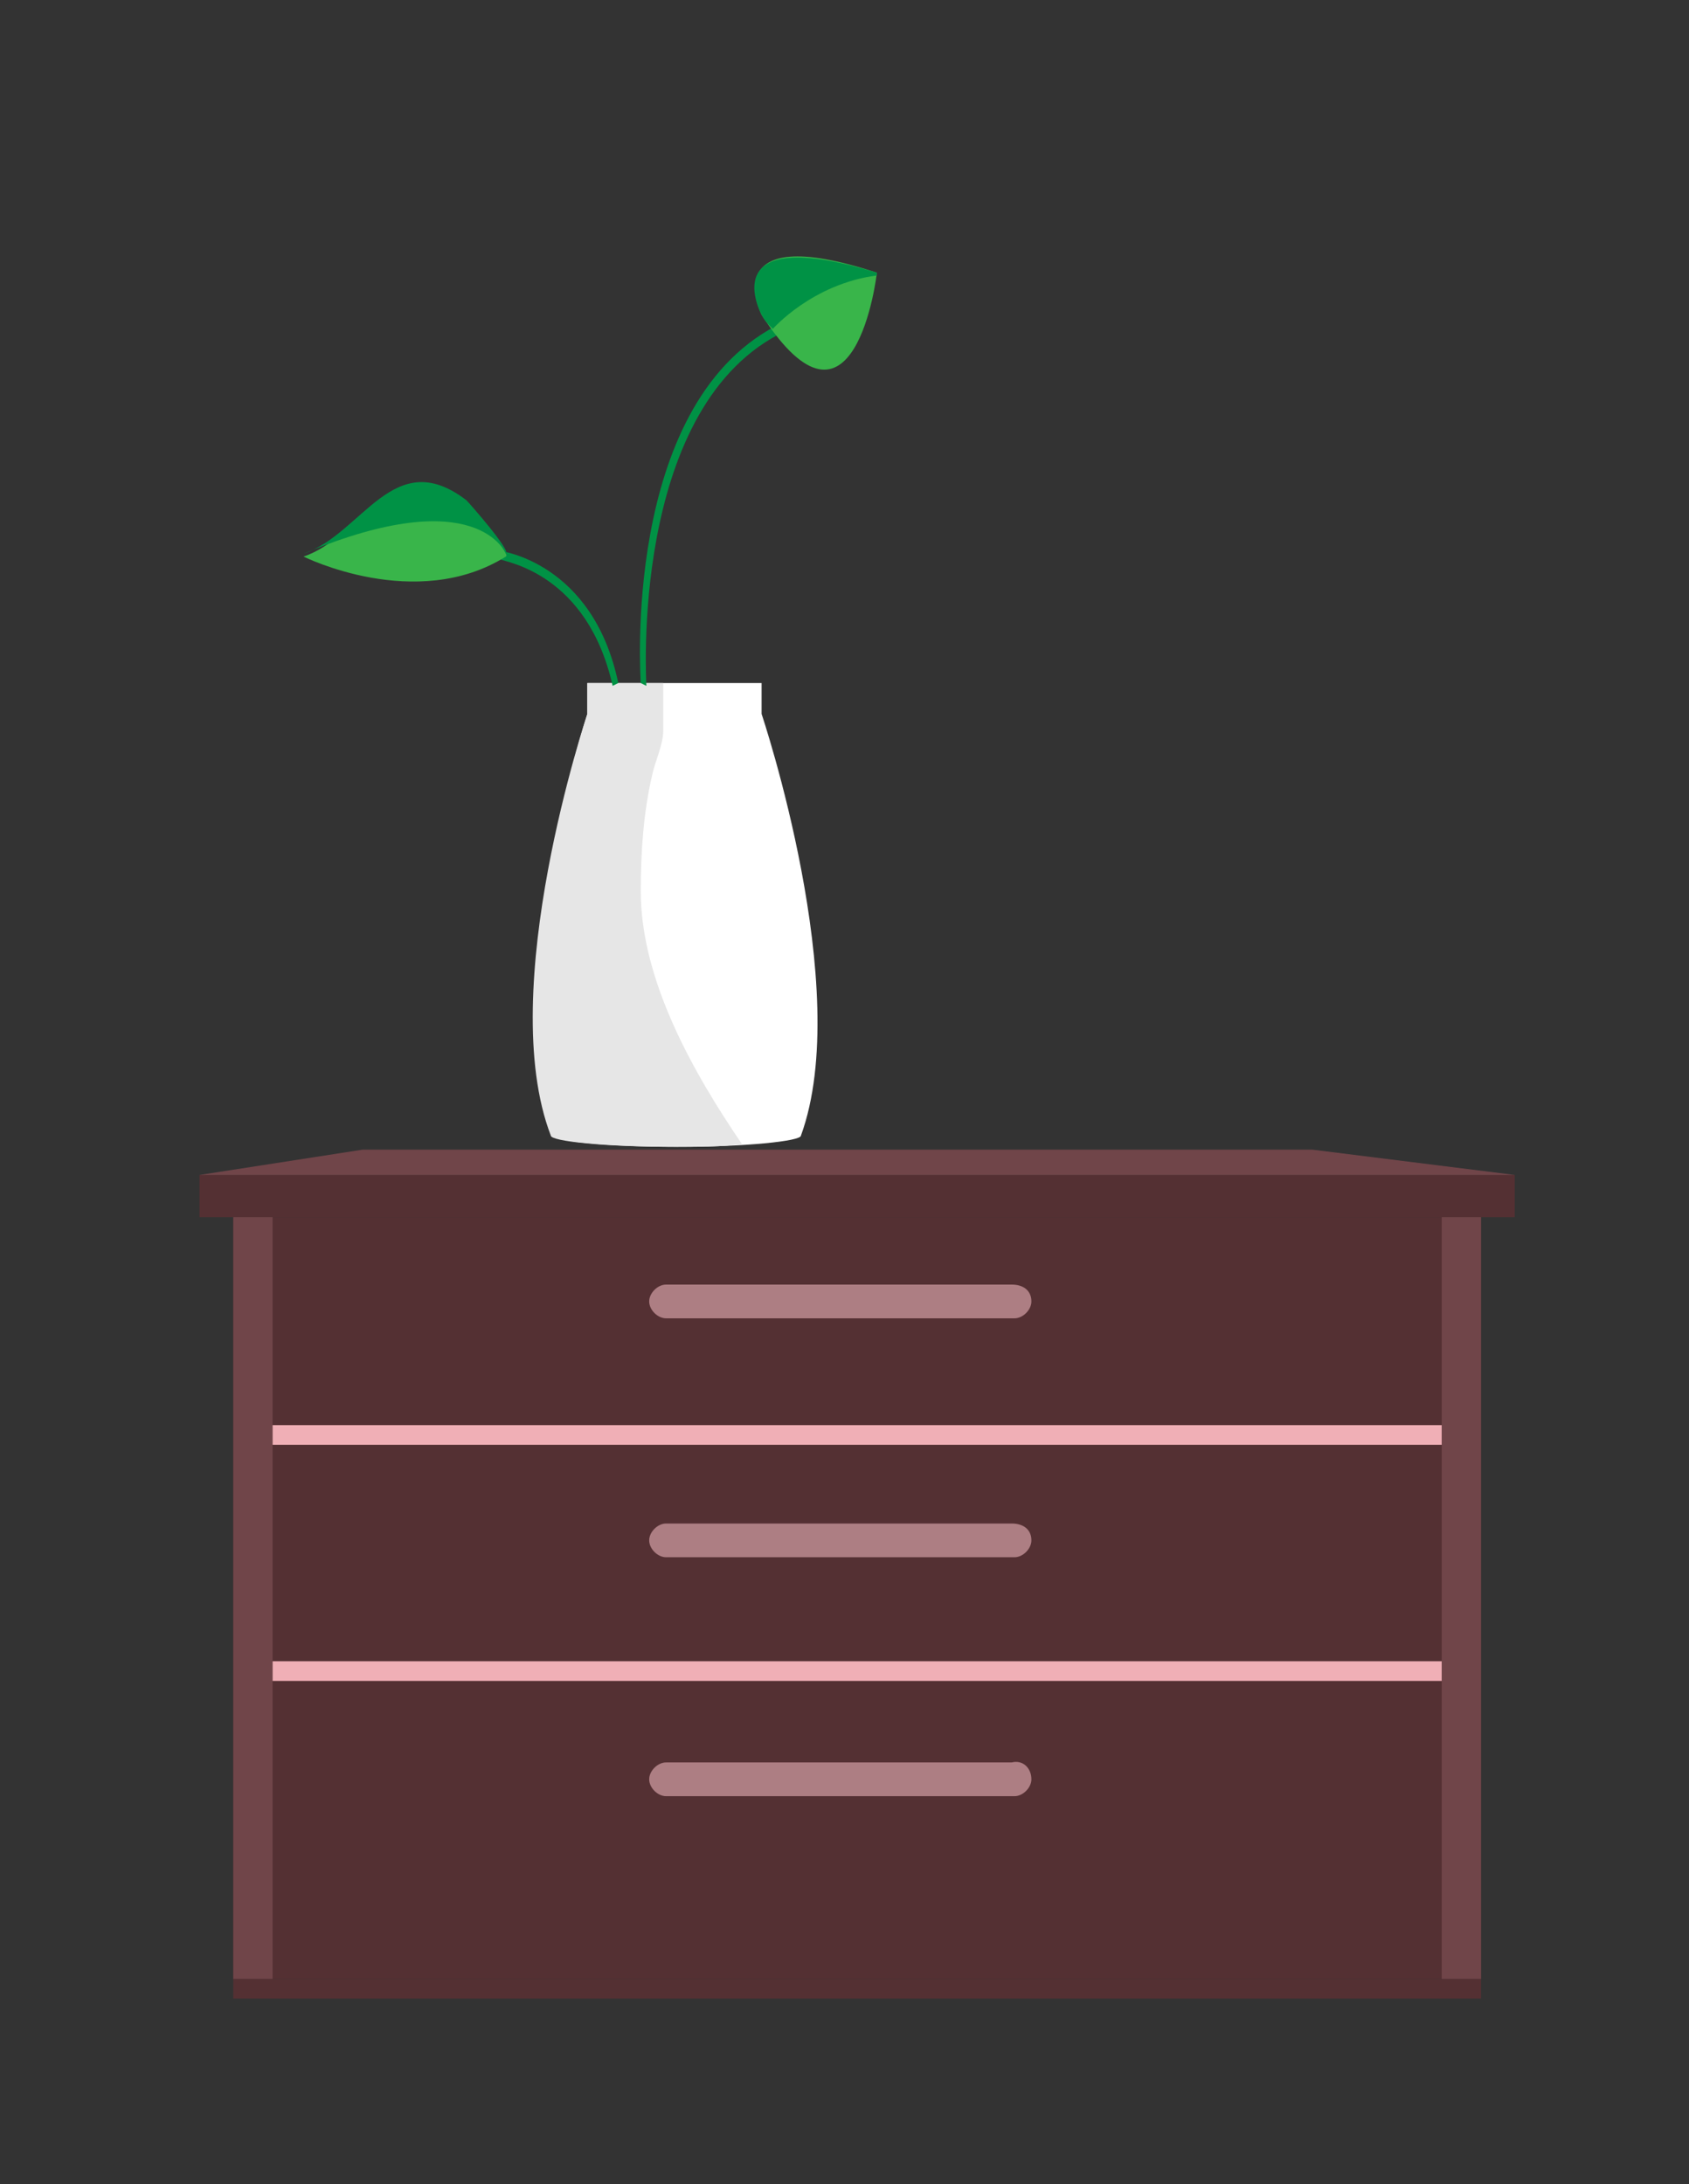 <svg xmlns="http://www.w3.org/2000/svg" xmlns:xlink="http://www.w3.org/1999/xlink" version="1.1" id="Layer_1" x="0px" y="0px" viewBox="0 0 60.1 77.7" style="enable-background:new 0 0 60.1 77.7;" xml:space="preserve">
<rect x="0" y="0" width="60.1" height="77.7" fill="#333333" stroke="none"/>
<style type="text/css">
	.dresser01st0{fill:#543033;}
	.dresser01st1{fill:#704549;}
	.dresser01st2{fill:#F0AFB6;}
	.dresser01st3{fill:#AD7E83;}
	.dresser01st4{fill:#FFFFFF;}
	.dresser01st5{fill:#E6E6E6;}
	.dresser01st6{fill:#009245;}
	.dresser01st7{fill:#39B54A;}
</style>
<g>
	<rect x="7.1" y="41.8" class="dresser01st0" width="46.8" height="1.5"/>
	<polygon class="dresser01st1" points="46.7,40.9 12.9,40.9 7.1,41.8 53.9,41.8  "/>
	<rect x="8.3" y="43.3" class="dresser01st0" width="44.4" height="27.1"/>
	<rect x="8.3" y="70.4" class="dresser01st0" width="44.4" height="0.7"/>
	<rect x="8.3" y="43.3" class="dresser01st1" width="1.4" height="27.1"/>
	<rect x="51.3" y="43.3" class="dresser01st1" width="1.4" height="27.1"/>
	<rect x="9.7" y="50.7" class="dresser01st2" width="41.6" height="0.7"/>
	<rect x="9.7" y="59.1" class="dresser01st2" width="41.6" height="0.7"/>
	<path class="dresser01st3" d="M36.7,46.3c0,0.3-0.3,0.6-0.6,0.6H23.7c-0.3,0-0.6-0.3-0.6-0.6l0,0c0-0.3,0.3-0.6,0.6-0.6H36   C36.4,45.7,36.7,45.9,36.7,46.3L36.7,46.3z"/>
	<path class="dresser01st3" d="M36.7,54.8c0,0.3-0.3,0.6-0.6,0.6H23.7c-0.3,0-0.6-0.3-0.6-0.6l0,0c0-0.3,0.3-0.6,0.6-0.6H36   C36.4,54.2,36.7,54.4,36.7,54.8L36.7,54.8z"/>
	<path class="dresser01st3" d="M36.7,63.3c0,0.3-0.3,0.6-0.6,0.6H23.7c-0.3,0-0.6-0.3-0.6-0.6l0,0c0-0.3,0.3-0.6,0.6-0.6H36   C36.4,62.6,36.7,62.9,36.7,63.3L36.7,63.3z"/>
	<g>
		<path class="dresser01st4" d="M27.1,25.4v-1.1h-6.2v1.1c0,0-3.2,9.8-1.2,15c0,0.2,1.9,0.4,4.4,0.4c2.4,0,4.4-0.2,4.4-0.4    C30.4,35.2,27.1,25.4,27.1,25.4z"/>
		<path class="dresser01st5" d="M19.6,40.4c0,0.2,1.9,0.4,4.4,0.4c0.9,0,1.7,0,2.4-0.1c-1.7-2.5-3.6-5.8-3.6-9c0-1.4,0.1-2.8,0.4-4.1    c0.1-0.5,0.4-1.1,0.4-1.6v-1.7h-2.7v1.1C20.9,25.4,17.6,35.2,19.6,40.4z"/>
		<g>
			<path class="dresser01st6" d="M22.8,24.3c0-0.1-0.7-9.8,4.8-12.7l0.1,0.3c-5.3,2.8-4.7,12.4-4.7,12.5L22.8,24.3z"/>
		</g>
		<path class="dresser01st7" d="M27.1,11.2c0,0-1.7-3.4,4.1-1.5C31.2,9.8,30.4,16.3,27.1,11.2z"/>
		<path class="dresser01st6" d="M27.1,11.2c0.1,0.2,0.2,0.3,0.4,0.5c0,0,1.4-1.6,3.7-1.9c0,0,0-0.1,0-0.1C25.3,7.9,27.1,11.2,27.1,11.2z"/>
		<g>
			<path class="dresser01st6" d="M21.8,24.4c-0.9-4-3.8-4.4-4-4.5l0-0.3c0,0,3.3,0.4,4.2,4.7L21.8,24.4z"/>
		</g>
		<path class="dresser01st7" d="M18,19.8c0.2-0.1-1.3-1.8-1.4-1.9c-2.6-2-3.7,1.2-5.8,1.9C10.8,19.8,14.8,21.8,18,19.8z"/>
		<path class="dresser01st6" d="M16.6,17.8c-2.6-2-3.7,1.2-5.8,1.9c6.2-2.6,7.2,0,7.2,0C18.2,19.6,16.7,17.9,16.6,17.8z"/>
	</g>
</g>
</svg>
